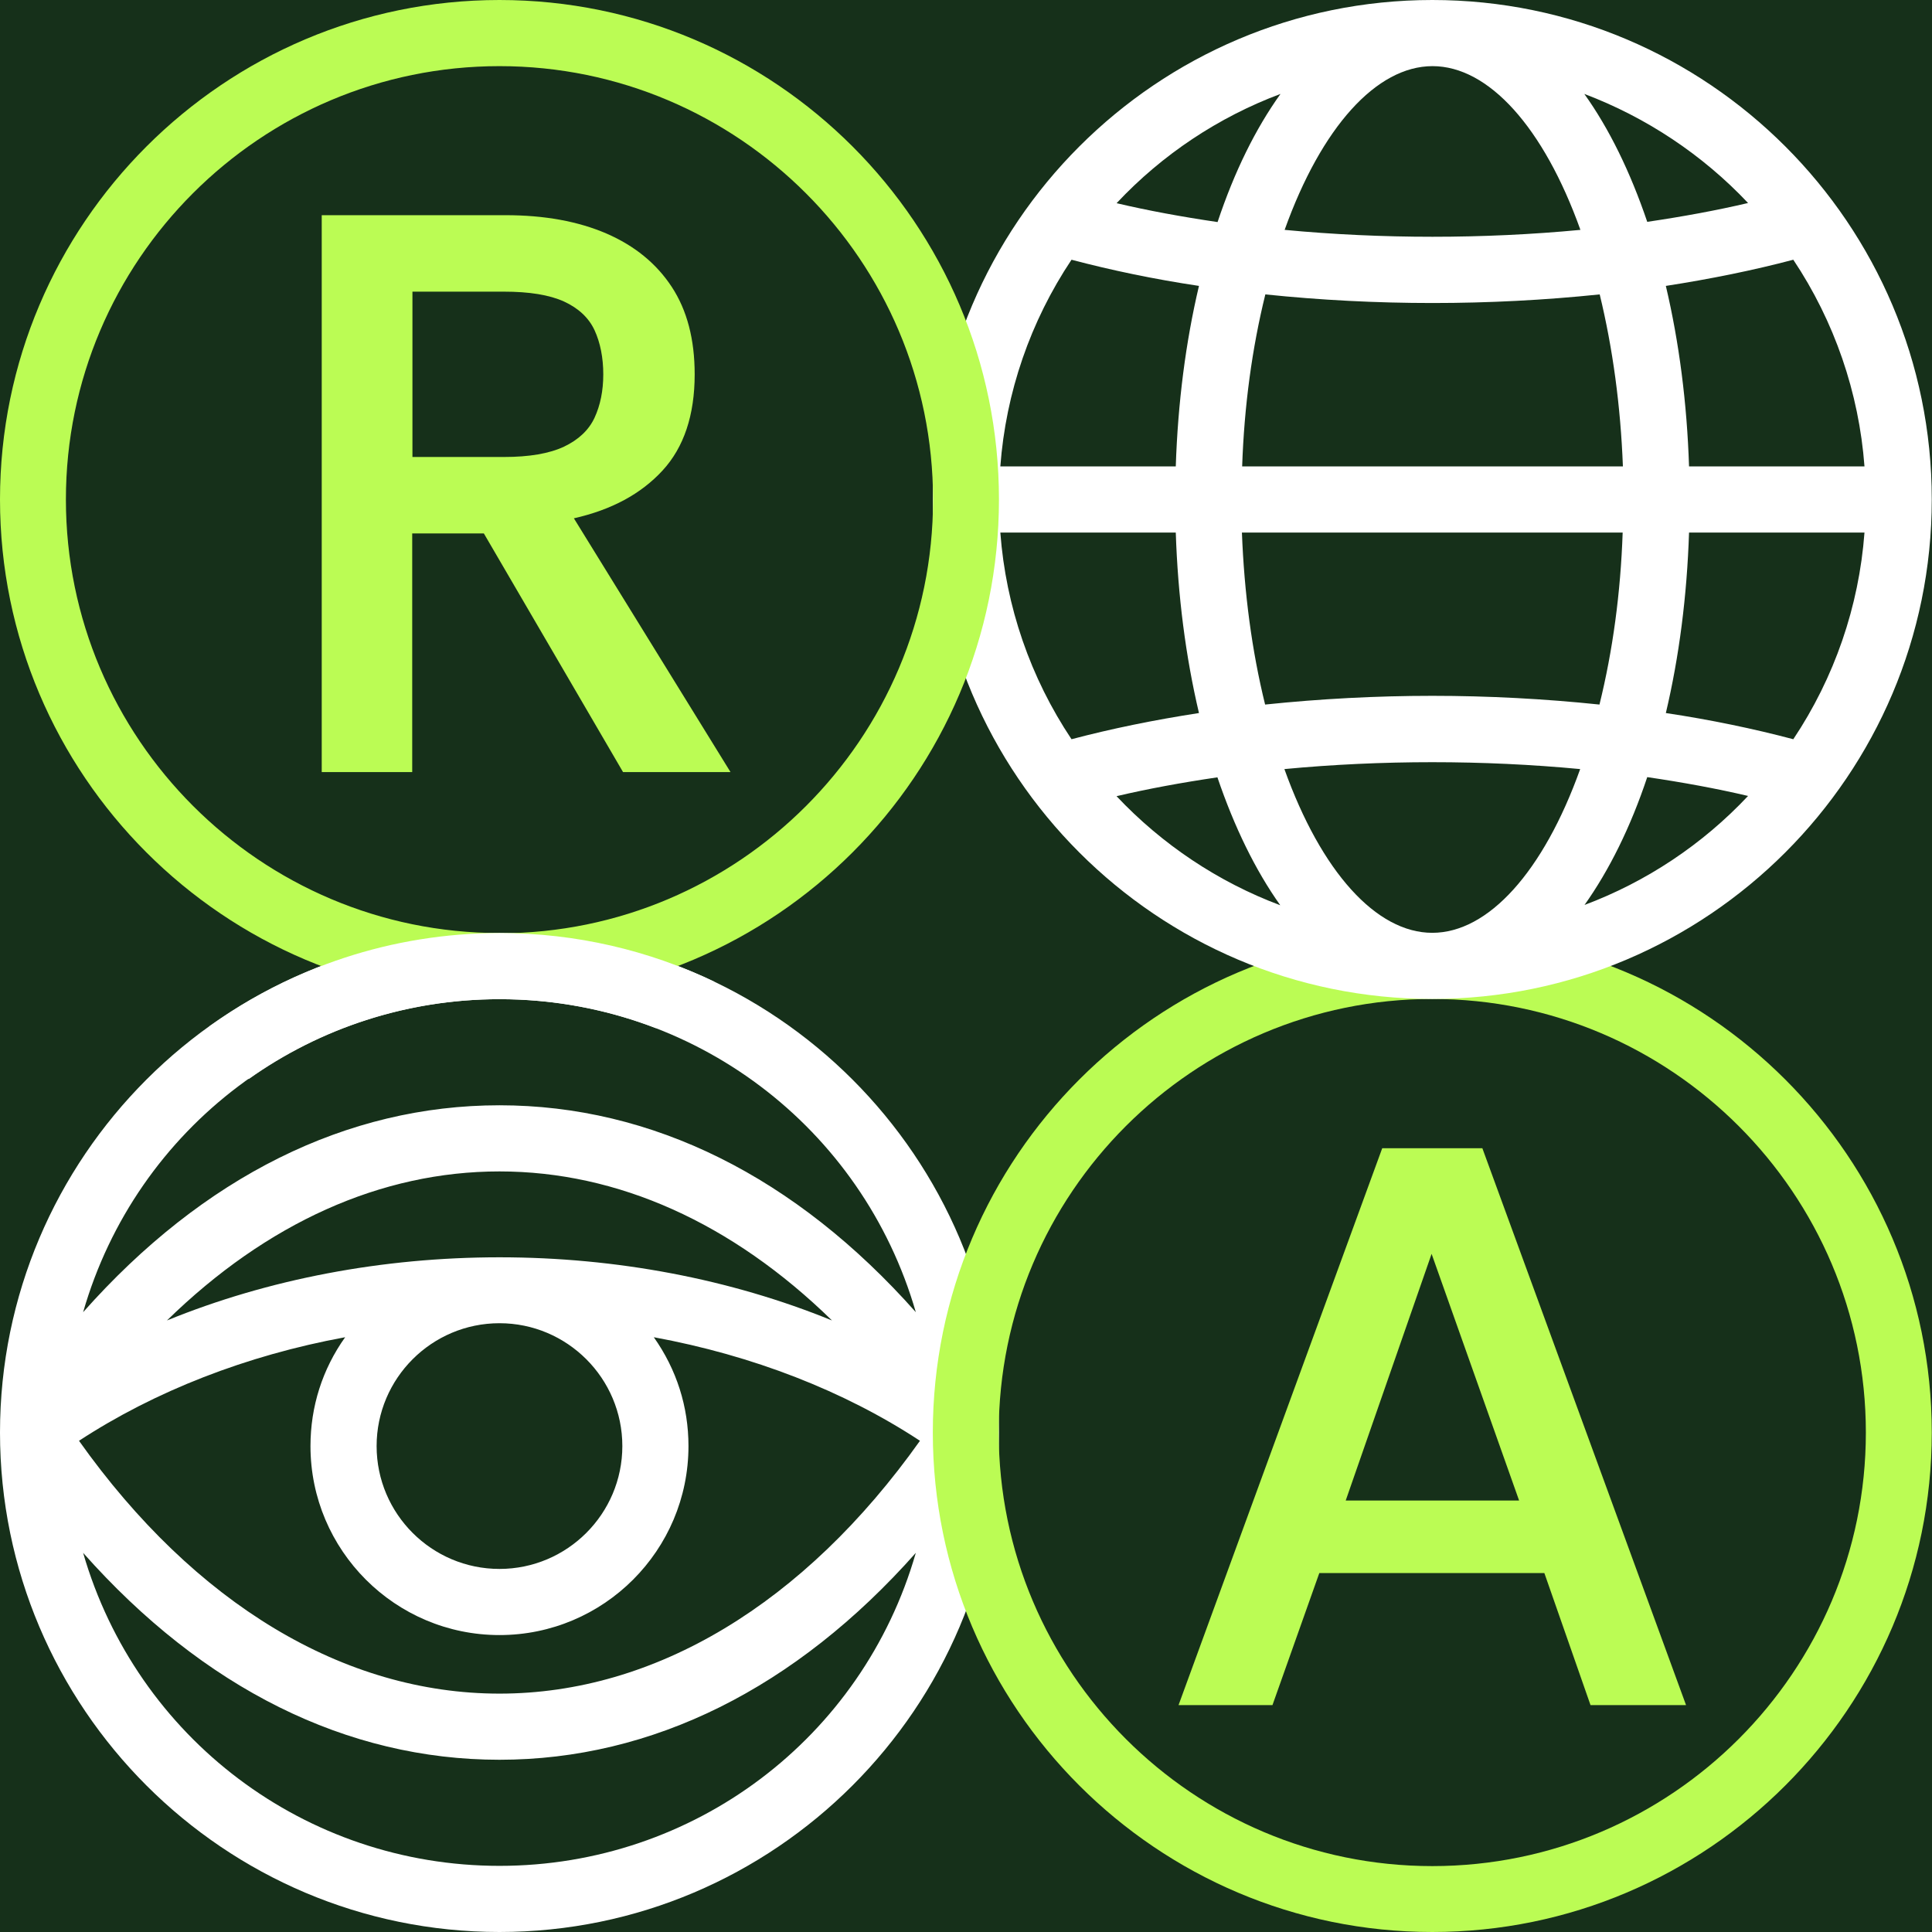 <?xml version="1.0" encoding="UTF-8"?> <svg xmlns="http://www.w3.org/2000/svg" width="188" height="188" viewBox="0 0 188 188" fill="none"><rect width="188" height="188" fill="#D6D6D6"></rect><g clip-path="url(#clip0_232_1028)"><rect width="1920" height="7237" transform="translate(-464 -1179)" fill="#F6F6F6"></rect><rect x="-464" y="-281" width="1920" height="1437" fill="#16301A"></rect><rect x="37" y="-116.322" width="1419" height="1272.32" fill="url(#paint0_radial_232_1028)" fill-opacity="0.5"></rect><g clip-path="url(#clip1_232_1028)"><path d="M48.603 90.793C21.81 90.793 0 112.603 0 139.397C0 166.19 21.81 188 48.603 188C75.397 188 97.207 166.19 97.207 139.397C97.207 112.603 75.397 90.793 48.603 90.793ZM48.603 164.804C33.475 164.804 18.95 156.067 7.687 140.201C15.062 135.374 23.978 131.888 33.587 130.123C31.374 133.229 30.212 136.871 30.212 140.715C30.212 150.86 38.458 159.106 48.603 159.106C58.749 159.106 66.994 150.86 66.994 140.715C66.994 136.871 65.832 133.251 63.62 130.123C73.229 131.888 82.145 135.352 89.52 140.201C78.257 156.067 63.732 164.804 48.603 164.804ZM48.603 152.67C42.011 152.67 36.648 147.307 36.648 140.715C36.648 134.123 42.011 128.76 48.603 128.76C55.196 128.76 60.559 134.123 60.559 140.715C60.559 147.307 55.196 152.67 48.603 152.67ZM80.961 128.492C71.106 124.469 59.978 122.346 48.603 122.346C37.229 122.346 26.101 124.469 16.246 128.492C25.966 118.994 37.095 113.989 48.603 113.989C60.112 113.989 71.24 118.994 80.961 128.492ZM89.117 151.106C83.933 169.14 67.508 181.564 48.603 181.564C29.698 181.564 13.296 169.117 8.089 151.106C19.776 164.29 33.743 171.24 48.603 171.24C63.464 171.24 77.43 164.29 89.117 151.106ZM48.603 107.553C33.743 107.553 19.776 114.503 8.089 127.687C13.274 109.654 29.698 97.229 48.603 97.229C67.508 97.229 83.911 109.676 89.117 127.687C77.43 114.503 63.464 107.553 48.603 107.553Z" fill="white"></path><path d="M139.374 90.793C112.581 90.793 90.771 112.603 90.771 139.397C90.771 166.19 112.581 188 139.374 188C166.168 188 187.978 166.19 187.978 139.397C187.978 112.603 166.168 90.793 139.374 90.793ZM139.374 181.587C116.112 181.587 97.184 162.659 97.184 139.397C97.184 116.134 116.112 97.207 139.374 97.207C162.637 97.207 181.564 116.134 181.564 139.397C181.564 162.659 162.637 181.587 139.374 181.587Z" fill="#BBFC54"></path><path d="M114.682 165.922L134.503 111.732H144.246L164.067 165.922H154.771L150.279 153.072H128.38L123.821 165.922H114.682ZM130.95 146.011H147.821L139.307 122.011L130.95 146.011Z" fill="#BBFC54"></path><path d="M139.374 0C112.581 0 90.771 21.81 90.771 48.603C90.771 75.397 112.581 97.207 139.374 97.207C166.168 97.207 187.978 75.397 187.978 48.603C187.978 21.81 166.19 0 139.374 0ZM116.67 69.385C112.313 70.056 108.156 70.905 104.268 71.933C100.268 65.944 97.877 59.017 97.341 51.821H114.413C114.615 57.989 115.374 63.888 116.67 69.385ZM153.765 74.838C150.19 84.827 144.827 90.771 139.374 90.771C133.922 90.771 128.559 84.827 124.983 74.838C134.413 73.944 144.335 73.944 153.765 74.838ZM154.168 9.14C160.201 11.419 165.676 15.062 170.101 19.754C167.061 20.469 163.777 21.073 160.291 21.587C158.637 16.715 156.581 12.514 154.168 9.14ZM120.872 45.386C121.073 39.508 121.832 33.899 123.128 28.648C133.855 29.765 144.939 29.765 155.665 28.648C156.939 33.899 157.698 39.508 157.922 45.386H120.894H120.872ZM157.899 51.821C157.698 57.698 156.939 63.307 155.642 68.559C150.279 68 144.804 67.71 139.374 67.71C133.944 67.71 128.469 68 123.106 68.559C121.81 63.307 121.073 57.676 120.849 51.821H157.877H157.899ZM154.168 88.089C156.581 84.693 158.659 80.514 160.291 75.62C163.777 76.134 167.061 76.737 170.101 77.453C165.676 82.168 160.201 85.81 154.168 88.067V88.089ZM125.006 22.369C128.581 12.38 133.944 6.436 139.397 6.436C144.849 6.436 150.212 12.38 153.788 22.369C144.358 23.263 134.436 23.263 125.006 22.369ZM118.458 75.62C120.112 80.492 122.168 84.693 124.581 88.089C118.547 85.832 113.073 82.168 108.648 77.475C111.687 76.76 114.972 76.156 118.458 75.642V75.62ZM108.67 19.754C113.095 15.039 118.57 11.397 124.603 9.14C122.168 12.536 120.112 16.715 118.48 21.609C114.994 21.095 111.71 20.492 108.67 19.776V19.754ZM97.341 45.386C97.877 38.19 100.268 31.263 104.268 25.274C108.156 26.302 112.335 27.173 116.67 27.821C115.374 33.296 114.615 39.218 114.413 45.386H97.341ZM181.43 51.821C180.894 59.017 178.503 65.944 174.503 71.933C170.615 70.905 166.436 70.034 162.101 69.385C163.397 63.911 164.156 57.989 164.358 51.821H181.43ZM181.43 45.386H164.358C164.156 39.218 163.397 33.318 162.101 27.821C166.436 27.151 170.615 26.302 174.503 25.274C178.503 31.263 180.894 38.212 181.43 45.386Z" fill="white"></path><path d="M48.603 0C21.81 0 0 21.81 0 48.603C0 75.397 21.81 97.207 48.603 97.207C75.397 97.207 97.207 75.397 97.207 48.603C97.207 21.81 75.419 0 48.603 0ZM48.603 90.793C25.341 90.793 6.413 71.866 6.413 48.603C6.413 25.341 25.341 6.436 48.603 6.436C71.866 6.436 90.793 25.363 90.793 48.626C90.793 71.888 71.866 90.816 48.603 90.816V90.793Z" fill="#BBFC54"></path><path d="M31.307 75.128V20.939H49.184C53.006 20.939 56.268 21.542 59.017 22.726C61.743 23.91 63.866 25.631 65.363 27.91C66.86 30.19 67.598 33.028 67.598 36.425C67.598 40.402 66.547 43.531 64.469 45.788C62.369 48.067 59.508 49.609 55.844 50.436L71.084 75.128H60.626L47.084 51.91H40.112V75.128H31.285H31.307ZM40.134 44.469H49.028C51.508 44.469 53.453 44.134 54.883 43.464C56.291 42.793 57.296 41.855 57.855 40.648C58.413 39.441 58.704 38.033 58.704 36.425C58.704 34.816 58.413 33.341 57.855 32.134C57.296 30.927 56.291 29.989 54.883 29.341C53.453 28.693 51.508 28.38 49.028 28.38H40.134V44.469Z" fill="#BBFC54"></path><path d="M48.603 97.229C53.944 97.229 59.062 98.212 63.821 100.045C65.743 98.57 67.687 97.117 69.52 95.531C63.173 92.492 56.089 90.793 48.626 90.793C38.078 90.793 28.335 94.168 20.358 99.888C21.587 101.609 22.86 103.352 24.201 105.006C31.151 100.067 39.598 97.229 48.626 97.229H48.603Z" fill="white"></path></g></g><defs><radialGradient id="paint0_radial_232_1028" cx="0" cy="0" r="1" gradientUnits="userSpaceOnUse" gradientTransform="translate(1456 1156) rotate(-112.873) scale(1068.98 1345.87)"><stop stop-color="#BBFC54"></stop><stop offset="0.565" stop-color="#BBFC54" stop-opacity="0.2"></stop><stop offset="0.97" stop-color="#16301A" stop-opacity="0"></stop></radialGradient><clipPath id="clip0_232_1028"><rect width="1920" height="7237" fill="white" transform="translate(-464 -1179)"></rect></clipPath><clipPath id="clip1_232_1028"><rect width="188" height="188" fill="white"></rect></clipPath></defs></svg> 